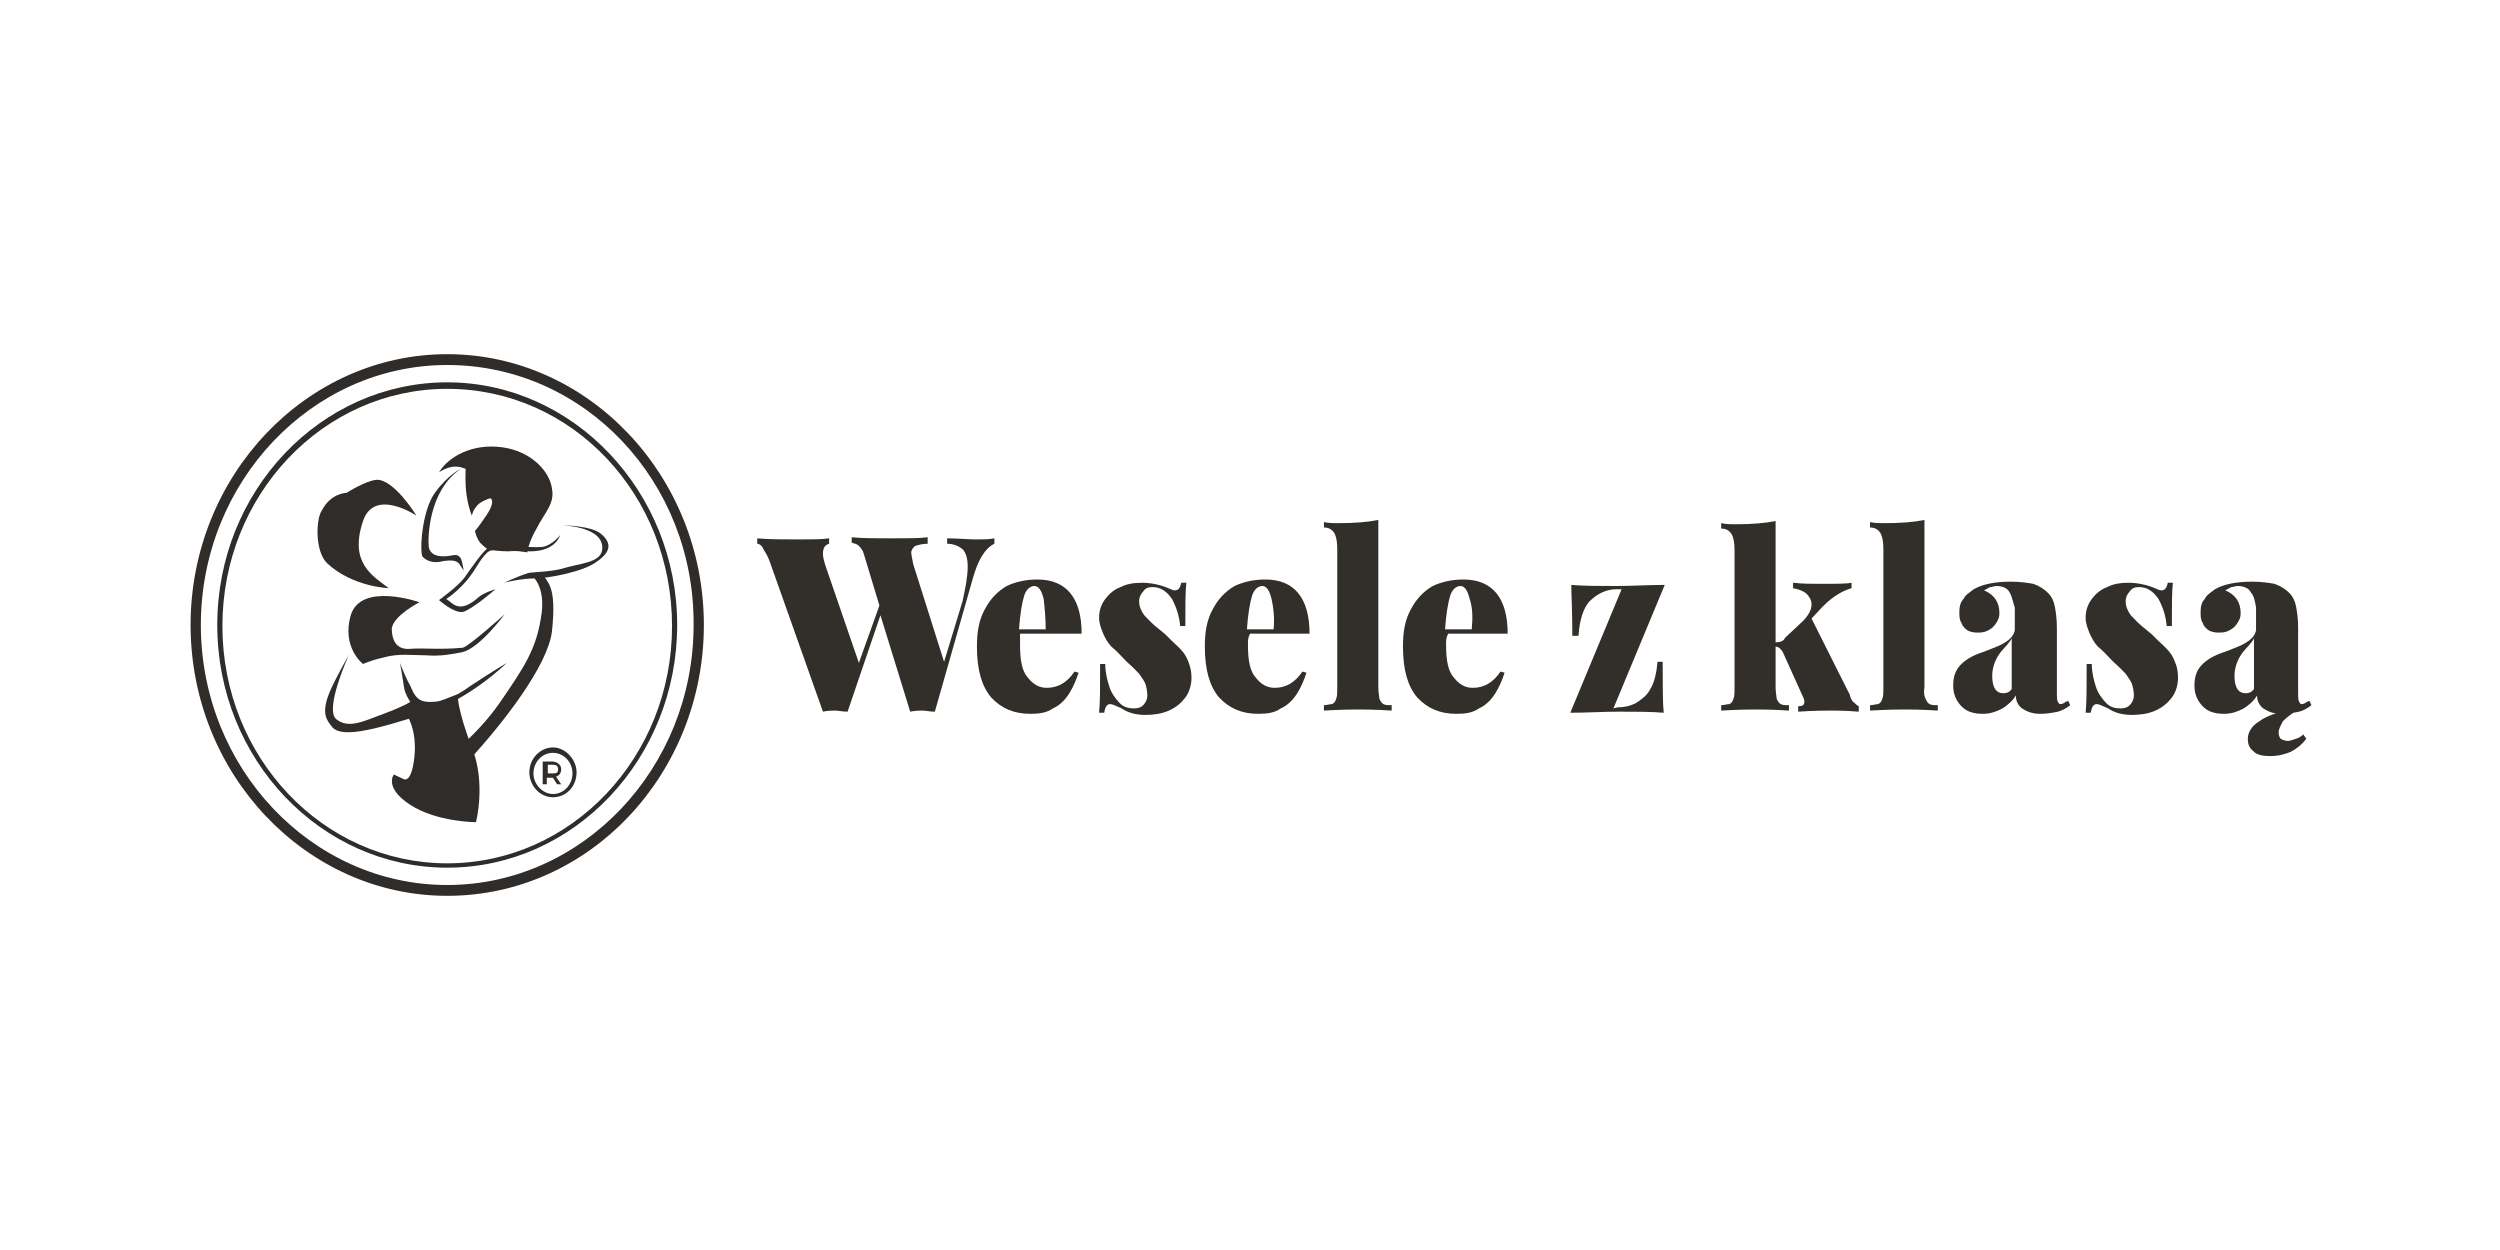 <svg width="300" height="150" viewBox="0 0 300 150" fill="none" xmlns="http://www.w3.org/2000/svg">
<g clip-path="url(#clip0_24_28)">
<path d="M117.109 64.73C117.971 64.73 118.71 64.73 119.326 64.6V65.25C118.217 65.77 117.355 67.2 116.739 69.41L112.181 85.4C111.565 85.4 111.072 85.27 110.703 85.27C110.333 85.27 109.841 85.27 109.225 85.4L105.652 73.83L101.71 85.4C101.094 85.4 100.601 85.27 100.232 85.27C99.862 85.27 99.37 85.27 98.754 85.4L92.348 67.33C92.102 66.68 91.855 66.29 91.609 65.9C91.486 65.51 91.116 65.25 90.87 65.25V64.6C92.225 64.73 93.826 64.73 95.797 64.73C97.399 64.73 98.63 64.73 99.493 64.6V65.25C99 65.38 98.754 65.77 98.754 66.42C98.754 66.94 98.877 67.2 99 67.72L103.065 79.55L105.529 72.66L103.681 66.55C103.558 66.03 103.312 65.77 103.065 65.51C102.819 65.25 102.572 65.25 102.203 65.12V64.47C103.435 64.6 105.036 64.6 107.007 64.6C108.978 64.6 110.333 64.6 111.319 64.47V65.25C110.703 65.25 110.21 65.38 109.841 65.51C109.594 65.64 109.348 66.03 109.348 66.29C109.348 66.55 109.471 67.07 109.594 67.72L113.29 79.42L115.507 72.14C115.877 70.45 116.123 69.15 116.123 67.98C116.123 66.94 115.877 66.29 115.507 65.9C115.014 65.51 114.399 65.25 113.659 65.25V64.6C114.891 64.6 116.123 64.73 117.109 64.73Z" fill="#322E2A"/>
<path d="M122.406 77.34C122.406 79.29 122.652 80.59 123.391 81.37C124.007 82.15 124.746 82.54 125.609 82.54C126.964 82.54 128.072 81.89 128.935 80.59L129.428 80.72C129.181 81.5 128.812 82.41 128.319 83.19C127.826 83.97 127.21 84.62 126.348 85.01C125.609 85.53 124.746 85.66 123.638 85.66C121.667 85.66 120.188 85.01 118.957 83.71C117.848 82.41 117.232 80.46 117.232 77.6C117.232 75.78 117.478 74.35 118.217 73.05C118.833 71.88 119.696 70.97 120.804 70.32C121.913 69.8 123.145 69.54 124.5 69.54C127.949 69.54 129.797 71.75 129.797 76.04H122.406C122.406 76.56 122.406 76.82 122.406 77.34ZM125.239 71.88C124.993 70.84 124.623 70.32 124.13 70.32C123.638 70.32 123.145 70.71 122.899 71.49C122.652 72.27 122.406 73.7 122.283 75.52H125.485C125.485 74.22 125.362 72.92 125.239 71.88Z" fill="#322E2A"/>
<path d="M133.123 82.41C133.37 83.19 133.862 83.84 134.355 84.36C134.848 84.88 135.464 85.01 136.08 85.01C136.572 85.01 136.942 84.88 137.188 84.62C137.435 84.36 137.681 83.97 137.681 83.45C137.681 82.93 137.558 82.41 137.435 82.02C137.188 81.5 136.942 81.24 136.696 80.85C136.449 80.59 135.957 80.07 135.217 79.42C134.478 78.64 133.862 77.99 133.37 77.6C132.877 77.08 132.63 76.56 132.384 76.04C132.138 75.39 131.891 74.87 131.891 74.09C131.891 73.31 132.138 72.53 132.63 71.88C133.123 71.23 133.739 70.71 134.478 70.45C135.217 70.06 136.08 69.93 137.065 69.93C137.804 69.93 138.543 70.06 139.036 70.19C139.652 70.32 140.145 70.58 140.514 70.71C140.761 70.84 140.884 70.84 141.007 70.84C141.377 70.84 141.623 70.58 141.746 69.93H142.362C142.239 70.97 142.239 72.66 142.239 75.13H141.623C141.5 73.83 141.13 72.79 140.638 71.88C140.022 70.97 139.283 70.45 138.297 70.45C137.804 70.45 137.435 70.58 137.188 70.97C136.942 71.23 136.696 71.62 136.696 72.14C136.696 72.79 136.942 73.31 137.312 73.83C137.804 74.35 138.297 74.87 138.79 75.26C139.406 75.78 139.775 76.04 140.022 76.3C140.638 76.95 141.254 77.47 141.623 77.86C142.116 78.38 142.362 78.77 142.609 79.42C142.855 80.07 142.978 80.59 142.978 81.37C142.978 82.15 142.732 83.06 142.239 83.71C141.746 84.36 141.13 84.88 140.268 85.27C139.406 85.66 138.42 85.79 137.435 85.79C136.326 85.79 135.341 85.53 134.601 85.01C133.985 84.75 133.493 84.49 133.246 84.49C132.877 84.49 132.63 84.75 132.507 85.53H131.891C132.014 84.36 132.014 82.54 132.014 79.68H132.63C132.63 80.72 132.877 81.63 133.123 82.41Z" fill="#322E2A"/>
<path d="M149.754 77.34C149.754 79.29 150 80.59 150.739 81.37C151.355 82.15 152.094 82.54 152.957 82.54C154.312 82.54 155.42 81.89 156.283 80.59L156.775 80.72C156.529 81.5 156.159 82.41 155.667 83.19C155.174 83.97 154.558 84.62 153.696 85.01C152.957 85.53 152.094 85.66 150.986 85.66C149.014 85.66 147.536 85.01 146.304 83.71C145.196 82.41 144.58 80.46 144.58 77.6C144.58 75.78 144.826 74.35 145.565 73.05C146.181 71.88 147.043 70.97 148.152 70.32C149.261 69.8 150.493 69.54 151.848 69.54C155.297 69.54 157.145 71.75 157.145 76.04H150C149.754 76.56 149.754 76.82 149.754 77.34ZM152.587 71.88C152.341 70.84 151.971 70.32 151.478 70.32C150.986 70.32 150.493 70.71 150.246 71.49C150 72.27 149.754 73.7 149.63 75.52H152.833C152.957 74.22 152.833 72.92 152.587 71.88Z" fill="#322E2A"/>
<path d="M165.522 83.84C165.645 84.1 165.768 84.36 166.014 84.49C166.261 84.62 166.507 84.62 167 84.62V85.27C165.029 85.14 163.674 85.14 163.058 85.14C162.442 85.14 161.087 85.14 158.87 85.27V84.62C159.239 84.62 159.609 84.49 159.855 84.49C160.101 84.36 160.225 84.23 160.348 83.84C160.471 83.58 160.471 83.06 160.471 82.54V65.9C160.471 64.99 160.348 64.34 160.101 63.95C159.855 63.56 159.486 63.3 158.87 63.3V62.65C159.486 62.78 159.978 62.78 160.594 62.78C162.565 62.78 164.167 62.65 165.399 62.39V82.41C165.399 83.19 165.522 83.58 165.522 83.84Z" fill="#322E2A"/>
<path d="M173.529 77.34C173.529 79.29 173.775 80.59 174.515 81.37C175.13 82.15 175.87 82.54 176.732 82.54C178.087 82.54 179.196 81.89 180.058 80.59L180.551 80.72C180.304 81.5 179.935 82.41 179.442 83.19C178.949 83.97 178.333 84.62 177.471 85.01C176.732 85.53 175.87 85.66 174.761 85.66C172.79 85.66 171.312 85.01 170.08 83.71C168.971 82.41 168.355 80.46 168.355 77.6C168.355 75.78 168.601 74.35 169.341 73.05C169.957 71.88 170.819 70.97 171.928 70.32C173.036 69.8 174.268 69.54 175.623 69.54C179.072 69.54 180.92 71.75 180.92 76.04H173.775C173.529 76.56 173.529 76.82 173.529 77.34ZM176.362 71.88C176.116 70.84 175.746 70.32 175.254 70.32C174.761 70.32 174.268 70.71 174.022 71.49C173.775 72.27 173.529 73.7 173.406 75.52H176.609C176.732 74.22 176.732 72.92 176.362 71.88Z" fill="#322E2A"/>
<path d="M194.101 84.88C194.841 84.88 195.58 84.75 196.319 84.36C196.935 83.97 197.674 83.45 198.044 82.67C198.536 81.89 198.783 80.72 198.906 79.42H199.522C199.522 82.28 199.522 84.36 199.645 85.53C198.167 85.4 196.319 85.4 194.225 85.4C192.377 85.4 190.406 85.53 188.435 85.53L194.594 70.71H193.978C192.746 70.71 191.761 71.23 190.899 72.01C190.036 72.79 189.544 74.35 189.42 76.3H188.681C188.681 73.44 188.558 71.36 188.558 70.19C190.036 70.32 191.884 70.32 193.978 70.32C195.826 70.32 197.797 70.19 199.768 70.19L193.609 85.01L194.101 84.88Z" fill="#322E2A"/>
<path d="M222.065 83.71C222.188 83.97 222.312 84.23 222.558 84.36C222.681 84.49 222.804 84.62 223.051 84.75V85.4C221.449 85.27 220.217 85.27 219.725 85.27C219.109 85.27 217.754 85.27 215.783 85.4V84.75C216.275 84.75 216.522 84.62 216.522 84.23C216.522 84.1 216.522 83.97 216.399 83.71L213.935 78.25C213.688 77.86 213.442 77.6 213.072 77.6V82.54C213.072 83.06 213.196 83.58 213.196 83.84C213.319 84.1 213.442 84.36 213.688 84.49C213.935 84.62 214.181 84.62 214.674 84.62V85.27C212.703 85.14 211.348 85.14 210.732 85.14C210.116 85.14 208.761 85.14 206.543 85.27V84.62C206.913 84.62 207.283 84.49 207.529 84.49C207.775 84.36 207.899 84.23 208.022 83.84C208.145 83.58 208.145 83.06 208.145 82.54V66.03C208.145 65.12 208.022 64.47 207.775 64.08C207.529 63.69 207.159 63.43 206.543 63.43V62.78C207.159 62.91 207.652 62.91 208.268 62.91C210.239 62.91 211.841 62.78 213.072 62.52V77.08C213.565 77.08 214.058 76.95 214.181 76.56L216.399 74.48C217.014 73.83 217.384 73.18 217.384 72.53C217.384 72.01 217.138 71.62 216.768 71.23C216.275 70.84 215.783 70.71 215.167 70.58V69.93C216.275 70.06 217.384 70.06 218.493 70.06C220.341 70.06 221.572 70.06 222.188 69.93V70.58C220.833 70.97 219.478 71.88 218.123 73.44L217.384 74.22L221.819 83.06C221.942 83.19 221.942 83.32 222.065 83.71Z" fill="#322E2A"/>
<path d="M231.058 83.84C231.181 84.1 231.304 84.36 231.551 84.49C231.797 84.62 232.044 84.62 232.536 84.62V85.27C230.565 85.14 229.21 85.14 228.594 85.14C227.978 85.14 226.623 85.14 224.406 85.27V84.62C224.775 84.62 225.145 84.49 225.391 84.49C225.638 84.36 225.761 84.23 225.884 83.84C226.007 83.58 226.007 83.06 226.007 82.54V65.9C226.007 64.99 225.884 64.34 225.638 63.95C225.391 63.56 225.022 63.3 224.406 63.3V62.65C225.022 62.78 225.515 62.78 226.13 62.78C228.101 62.78 229.703 62.65 230.935 62.39V82.41C230.812 83.19 230.935 83.58 231.058 83.84Z" fill="#322E2A"/>
<path d="M241.159 71.1C240.913 70.58 240.297 70.32 239.558 70.32C239.312 70.32 239.065 70.45 238.819 70.45C238.572 70.58 238.326 70.71 238.08 70.84C239.312 71.36 239.928 72.27 239.928 73.57C239.928 74.09 239.804 74.35 239.558 74.74C239.312 75.13 239.065 75.39 238.572 75.65C238.08 75.91 237.71 75.91 237.217 75.91C236.725 75.91 236.355 75.78 236.109 75.65C235.739 75.39 235.493 75.13 235.37 74.74C235.123 74.35 235.123 73.96 235.123 73.44C235.123 72.79 235.246 72.27 235.616 71.88C235.862 71.36 236.355 71.1 236.848 70.71C237.957 70.06 239.558 69.8 241.283 69.8C242.391 69.8 243.254 69.93 243.993 70.06C244.732 70.32 245.348 70.71 245.841 71.23C246.21 71.62 246.457 72.14 246.58 72.79C246.703 73.44 246.826 74.22 246.826 75.39V83.19C246.826 83.71 246.826 83.97 246.949 84.23C247.072 84.36 247.072 84.49 247.196 84.49C247.319 84.49 247.442 84.49 247.688 84.36C247.812 84.23 247.935 84.23 248.181 84.1L248.428 84.62C247.935 85.01 247.442 85.27 246.949 85.4C246.333 85.53 245.594 85.66 244.855 85.66C243.87 85.66 243.254 85.4 242.638 85.01C242.145 84.62 241.899 84.1 241.899 83.45C241.529 84.1 240.913 84.62 240.297 85.01C239.558 85.4 238.819 85.66 237.957 85.66C236.848 85.66 235.986 85.4 235.37 84.75C234.754 84.1 234.384 83.32 234.384 82.28C234.384 81.24 234.63 80.46 235.246 79.81C235.862 79.16 236.725 78.64 237.957 78.25C238.942 77.86 239.681 77.6 240.174 77.34C240.667 77.08 241.036 76.82 241.283 76.56C241.529 76.3 241.775 75.91 241.775 75.52V72.92C241.529 72.14 241.406 71.49 241.159 71.1ZM240.42 77.86C239.558 78.77 239.065 79.94 239.065 81.11C239.065 82.54 239.558 83.19 240.42 83.19C240.79 83.19 241.159 83.06 241.406 82.67V76.56C241.406 76.69 241.036 77.21 240.42 77.86Z" fill="#322E2A"/>
<path d="M251.507 82.41C251.754 83.19 252.246 83.84 252.739 84.36C253.232 84.88 253.848 85.01 254.464 85.01C254.957 85.01 255.326 84.88 255.572 84.62C255.819 84.36 256.065 83.97 256.065 83.45C256.065 82.93 255.942 82.41 255.819 82.02C255.572 81.5 255.326 81.24 255.08 80.85C254.833 80.59 254.341 80.07 253.601 79.42C252.862 78.64 252.246 77.99 251.754 77.6C251.261 77.08 251.015 76.56 250.768 76.04C250.522 75.39 250.275 74.87 250.275 74.09C250.275 73.31 250.522 72.53 251.014 71.88C251.507 71.23 252.123 70.71 252.862 70.45C253.601 70.06 254.464 69.93 255.449 69.93C256.188 69.93 256.928 70.06 257.42 70.19C258.036 70.32 258.529 70.58 258.899 70.71C259.145 70.84 259.268 70.84 259.391 70.84C259.761 70.84 260.007 70.58 260.13 69.93H260.746C260.623 70.97 260.623 72.66 260.623 75.13H260.007C259.884 73.83 259.514 72.79 259.022 71.88C258.406 70.97 257.667 70.45 256.681 70.45C256.188 70.45 255.819 70.58 255.572 70.97C255.326 71.23 255.08 71.62 255.08 72.14C255.08 72.79 255.326 73.31 255.696 73.83C256.188 74.35 256.681 74.87 257.174 75.26C257.79 75.78 258.159 76.04 258.406 76.3C259.022 76.95 259.638 77.47 260.007 77.86C260.5 78.38 260.746 78.77 260.993 79.42C261.239 79.94 261.362 80.59 261.362 81.37C261.362 82.15 261.116 83.06 260.623 83.71C260.13 84.36 259.514 84.88 258.652 85.27C257.79 85.66 256.804 85.79 255.819 85.79C254.71 85.79 253.725 85.53 252.986 85.01C252.37 84.75 251.877 84.49 251.63 84.49C251.261 84.49 251.014 84.75 250.891 85.53H250.275C250.399 84.36 250.399 82.54 250.399 79.68H251.014C251.014 80.72 251.261 81.63 251.507 82.41Z" fill="#322E2A"/>
<path d="M270.109 71.1C269.862 70.58 269.246 70.32 268.507 70.32C268.261 70.32 268.015 70.45 267.768 70.45C267.522 70.58 267.275 70.71 267.029 70.84C268.261 71.36 268.877 72.27 268.877 73.57C268.877 74.09 268.754 74.35 268.507 74.74C268.261 75.13 268.014 75.39 267.522 75.65C267.029 75.91 266.659 75.91 266.167 75.91C265.674 75.91 265.304 75.78 265.058 75.65C264.688 75.39 264.442 75.13 264.319 74.74C264.072 74.35 264.072 73.96 264.072 73.44C264.072 72.79 264.196 72.27 264.565 71.88C264.812 71.36 265.304 71.1 265.797 70.71C266.906 70.06 268.507 69.8 270.232 69.8C271.341 69.8 272.203 69.93 272.942 70.06C273.681 70.32 274.297 70.71 274.79 71.23C275.159 71.62 275.406 72.14 275.529 72.79C275.652 73.44 275.775 74.22 275.775 75.39V83.19C275.775 83.71 275.775 83.97 275.899 84.23C276.022 84.36 276.022 84.49 276.145 84.49C276.268 84.49 276.391 84.49 276.638 84.36C276.761 84.23 276.884 84.23 277.13 84.1L277.377 84.62C276.884 85.01 276.391 85.27 275.899 85.4C275.283 85.53 274.543 85.66 273.804 85.66C272.819 85.66 272.203 85.4 271.587 85.01C271.094 84.62 270.848 84.1 270.848 83.45C270.478 84.1 269.862 84.62 269.246 85.01C268.507 85.4 267.768 85.66 266.906 85.66C265.797 85.66 264.935 85.4 264.319 84.75C263.703 84.1 263.333 83.32 263.333 82.28C263.333 81.24 263.58 80.46 264.196 79.81C264.812 79.16 265.674 78.64 266.906 78.25C267.891 77.86 268.63 77.6 269.123 77.34C269.616 77.08 269.986 76.82 270.232 76.56C270.478 76.3 270.725 75.91 270.725 75.52V72.92C270.601 72.14 270.478 71.49 270.109 71.1ZM269.493 77.86C268.63 78.77 268.138 79.94 268.138 81.11C268.138 82.54 268.63 83.19 269.493 83.19C269.862 83.19 270.232 83.06 270.478 82.67V76.56C270.478 76.69 270.109 77.21 269.493 77.86ZM275.406 85.4C274.79 85.79 274.297 86.18 273.928 86.57C273.681 87.09 273.435 87.48 273.435 87.87C273.435 88.26 273.558 88.52 273.681 88.65C273.928 88.78 274.174 88.91 274.543 88.91C274.79 88.91 275.159 88.78 275.529 88.65C275.899 88.52 276.145 88.39 276.391 88.13L276.761 88.65C276.268 89.3 275.652 89.82 274.913 90.21C274.297 90.47 273.435 90.73 272.449 90.73C271.587 90.73 270.848 90.6 270.478 90.21C269.986 89.82 269.739 89.43 269.739 88.65C269.739 87.87 270.232 87.09 271.094 86.57C271.957 85.92 273.188 85.53 274.79 85.14L276.145 84.88C276.022 85.01 275.775 85.27 275.406 85.4Z" fill="#322E2A"/>
<path d="M56.254 91.25C60.565 86.57 65.739 79.81 66.232 75.78C66.848 70.19 65.616 69.93 65.246 69.02C65.123 69.15 65 69.28 64.138 69.15C63.398 69.02 65.739 69.93 64.877 74.35C64.261 77.99 62.906 80.07 59.949 84.36C58.594 86.31 56.87 88.13 55.145 89.69C55.514 90.21 55.884 90.73 56.254 91.25Z" fill="#2F2C29"/>
<path d="M46.645 70.58C46.645 70.58 42.333 70.45 39.254 67.59C37.775 66.16 37.899 62.26 38.638 61.22C39.746 59.14 41.594 59.14 41.594 59.14C41.594 59.14 43.812 57.71 45.167 57.58C47.261 57.45 49.971 61.87 49.971 61.87C49.971 61.87 44.92 58.49 43.565 62.52C41.841 67.59 44.797 69.15 46.645 70.58Z" fill="#2F2C29"/>
<path d="M47.261 92.94C47.261 92.94 46.029 94.5 49.232 96.58C52.435 98.66 57.116 98.66 57.116 98.66C57.116 98.66 58.348 93.98 56.623 89.69C54.899 85.27 54.899 83.32 54.899 83.32L48.739 85.66C48.739 85.66 50.094 87.48 49.725 90.86C49.355 94.24 48.37 93.46 48.37 93.46L47.261 92.94Z" fill="#2F2C29"/>
<path d="M50.341 72.27C50.341 72.27 43.319 69.8 42.087 73.83C40.978 77.73 43.565 79.68 43.565 79.68C43.565 79.68 44.304 79.29 46.029 78.9C47.754 78.38 49.601 78.64 51.203 78.64C52.804 78.77 54.283 78.51 55.514 78.25C57.609 77.73 60.565 73.7 60.565 73.7C60.565 73.7 56.254 77.6 55.514 77.73C52.681 77.99 50.71 77.73 49.232 77.86C47.754 77.99 47.014 77.08 47.014 75.39C47.261 73.83 50.341 72.27 50.341 72.27Z" fill="#2F2C29"/>
<path d="M67.217 64.21C67.217 64.21 66.725 66.16 63.645 66.16C60.565 66.16 59.21 65.51 58.348 66.42C57.362 67.46 57.362 67.98 56.007 69.67C54.652 71.23 53.544 71.88 53.544 71.88C54.283 72.27 55.022 73.83 57.486 71.62C58.101 71.1 59.456 70.71 59.456 70.71C59.456 70.71 56.623 73.18 55.514 73.44C54.406 73.57 52.681 72.01 52.681 72.01C52.681 72.01 55.022 70.32 55.761 69.28C56.5 68.24 57.978 66.03 58.717 65.64C59.456 65.25 63.645 65.77 65 65.64C66.232 65.51 67.217 64.21 67.217 64.21Z" fill="#2F2C29"/>
<path d="M60.442 69.93C60.565 69.93 61.797 69.28 63.398 68.76C64.014 68.63 65.986 68.63 67.464 68.24C69.435 67.59 72.145 67.59 72.268 65.9C72.514 63.17 67.464 63.04 67.464 63.04C67.464 63.04 70.913 63.04 72.145 64.08C73.5 65.25 73.254 66.29 71.529 67.46C69.927 68.63 65.739 69.41 64.138 69.41C62.536 69.41 60.442 69.93 60.442 69.93Z" fill="#2F2C29"/>
<path d="M66.232 58.62C65.986 56.67 63.891 54.2 60.319 53.68C56.623 53.16 53.79 54.85 52.681 56.67C52.681 56.67 53.42 56.15 54.283 56.02C55.145 55.89 55.884 56.28 55.884 56.28C55.884 56.28 55.761 57.97 56.007 59.53C56.254 61.09 56.623 61.87 56.623 61.87C56.623 61.87 56.746 61.09 57.486 60.44C58.225 59.92 58.841 59.79 58.841 59.79C58.841 59.79 59.58 60.05 58.348 61.87C57.116 63.69 56.993 63.69 56.993 63.69C56.993 63.69 57.116 64.47 57.609 65.12C58.101 65.64 58.594 66.03 58.964 66.03C59.333 66.03 59.949 66.16 61.058 66.16C62.044 66.03 63.275 66.29 63.275 66.29C63.275 66.29 63.398 65.12 64.384 63.43C65.37 61.48 66.601 60.44 66.232 58.62ZM51.572 84.23C50.094 84.23 49.725 83.45 49.232 82.28C48.616 81.24 48 79.55 48 79.55C48 79.55 48.37 81.63 48.493 82.54C48.616 83.32 49.232 84.23 49.232 84.23C49.232 84.23 48.493 84.75 46.029 85.66C43.565 86.57 41.841 87.48 40.362 86.31C38.884 85.14 41.841 78.64 41.841 78.64C41.841 78.64 40.116 81.63 39.5 83.19C38.514 85.66 39.254 86.44 39.746 87.09C40.732 88.65 44.551 87.74 51.326 85.53C56.623 83.71 60.812 79.55 60.812 79.55C60.812 79.55 58.841 80.72 56.5 82.28C54.159 83.97 52.928 84.23 51.572 84.23ZM53.174 67.33C54.159 67.2 54.775 67.2 55.145 67.72C55.514 68.24 55.638 68.5 55.638 68.5C55.638 68.5 55.514 67.46 55.268 66.94C54.898 66.55 54.775 66.55 54.036 66.68C53.297 66.81 51.696 66.94 51.449 65.64C51.326 64.47 51.449 58.88 55.268 56.28C55.268 56.28 53.79 56.93 52.188 59.14C50.587 61.35 50.341 66.29 50.71 66.81C51.326 67.46 52.312 67.59 53.174 67.33Z" fill="#2F2C29"/>
<path d="M66.848 94.11L66.355 93.33C66.232 93.33 66.232 93.33 66.232 93.33H65.616V94.11H65.123V91.38H66.232C66.848 91.38 67.341 91.77 67.341 92.29C67.341 92.81 67.094 93.07 66.725 93.2L67.341 94.11H66.848ZM66.355 92.81C66.848 92.81 66.971 92.68 66.971 92.29C66.971 91.9 66.725 91.77 66.355 91.77H65.739V92.81H66.355Z" fill="#2F2C29"/>
<path d="M66.355 95.67C64.754 95.67 63.522 94.24 63.522 92.68C63.522 90.99 64.877 89.69 66.355 89.69C67.833 89.69 69.188 91.12 69.188 92.68C69.188 94.37 67.957 95.67 66.355 95.67ZM66.355 90.34C65 90.34 64.014 91.51 64.014 92.81C64.014 94.11 65.123 95.28 66.355 95.28C67.71 95.28 68.696 94.11 68.696 92.81C68.696 91.38 67.587 90.34 66.355 90.34Z" fill="#2F2C29"/>
<path d="M53.667 107.5C36.79 107.5 22.87 92.94 22.87 75C22.87 57.06 36.79 42.5 53.667 42.5C70.543 42.5 84.464 57.06 84.464 75C84.464 92.81 70.79 107.5 53.667 107.5ZM53.667 43.8C37.406 43.8 24.102 57.84 24.102 75C24.102 92.16 37.406 106.2 53.667 106.2C69.927 106.2 83.232 92.16 83.232 75C83.355 57.84 70.174 43.8 53.667 43.8Z" fill="#2F2C29"/>
<path d="M53.667 104.12C38.514 104.12 26.072 91.12 26.072 75C26.072 58.88 38.514 45.88 53.667 45.88C68.819 45.88 81.261 59.01 81.261 75C81.261 90.99 68.942 104.12 53.667 104.12ZM53.667 46.66C38.761 46.66 26.688 59.4 26.688 75.13C26.688 90.86 38.761 103.6 53.667 103.6C68.572 103.6 80.645 90.86 80.645 75.13C80.645 59.4 68.696 46.66 53.667 46.66Z" fill="#2F2C29"/>
</g>
<defs>
<clipPath id="clip0_24_28">
<rect width="255" height="65" fill="white" transform="translate(22.5 42.5)"/>
</clipPath>
</defs>
</svg>
